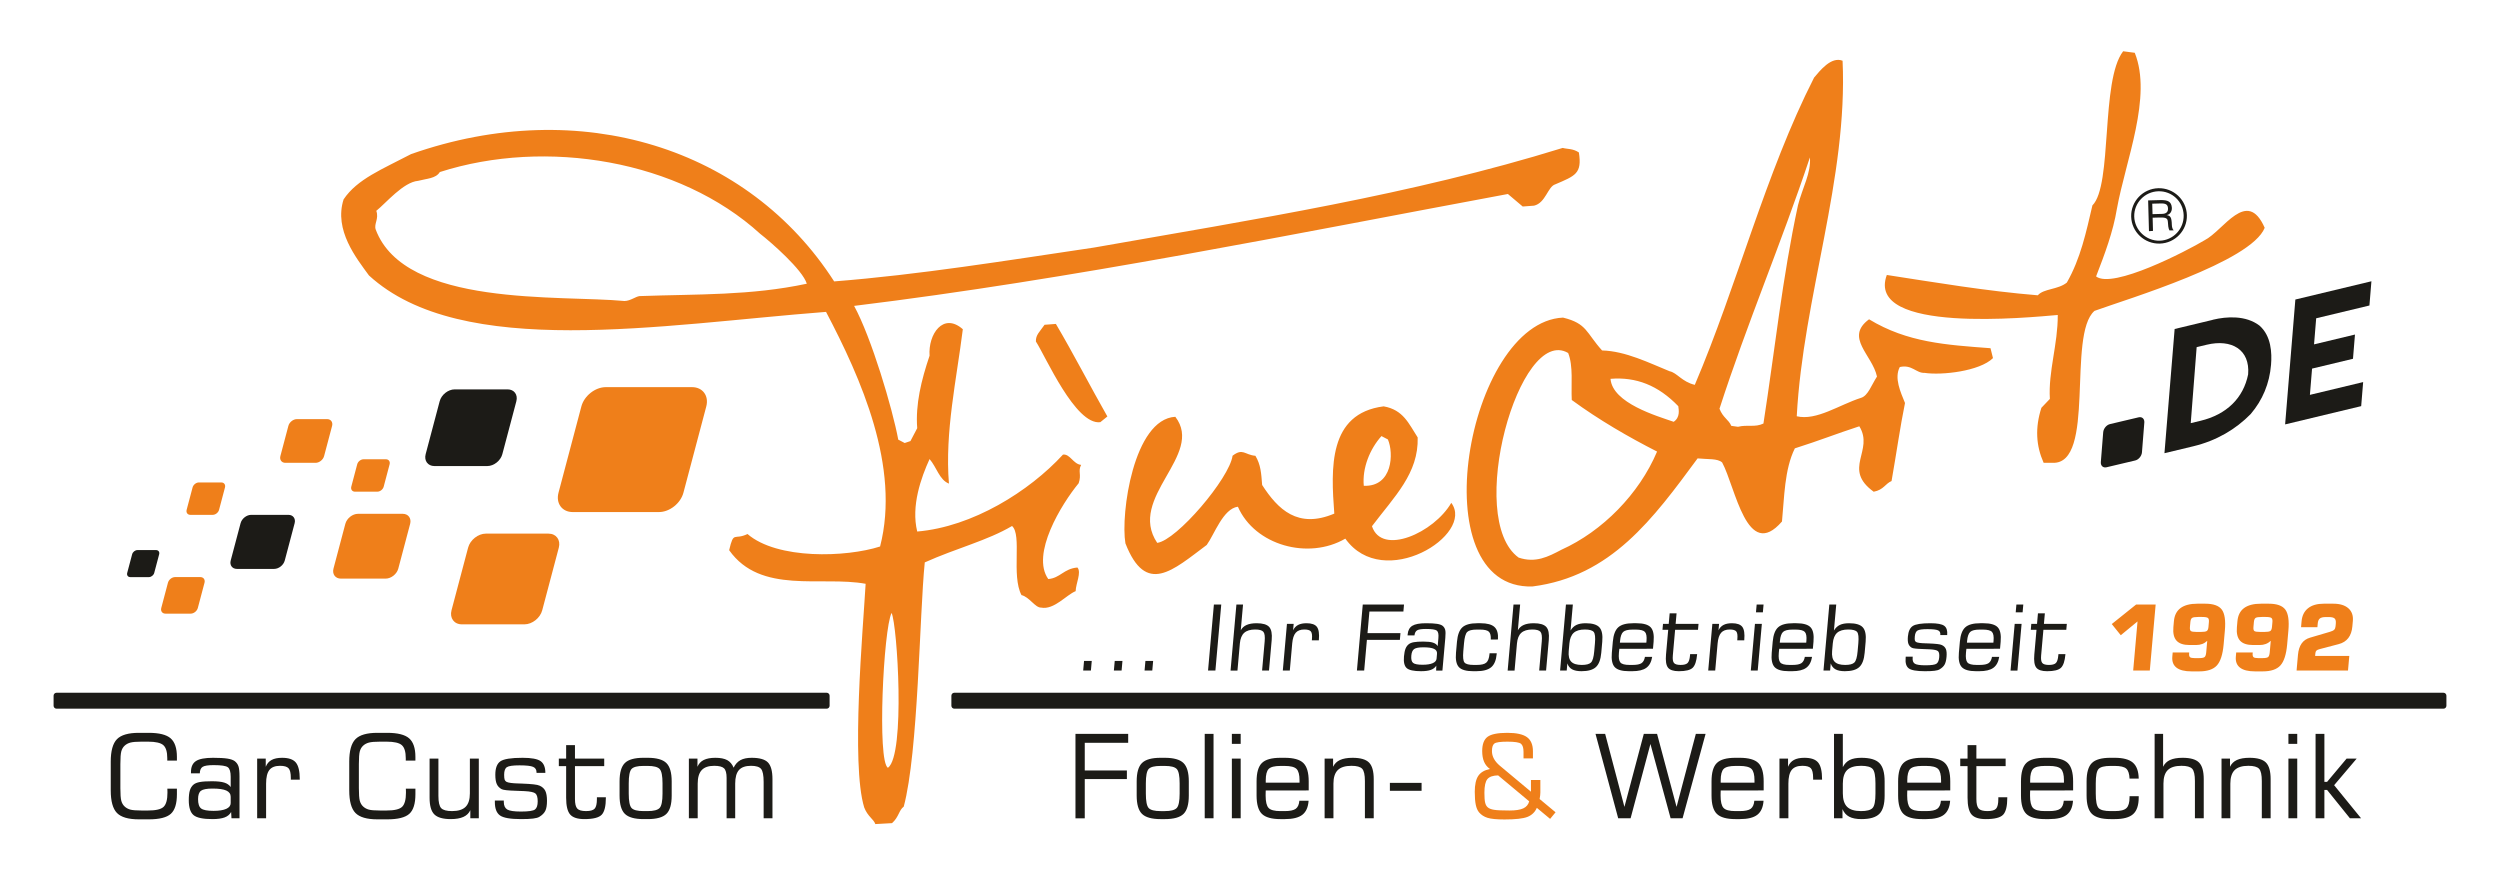 <?xml version="1.0" encoding="UTF-8"?>
<!DOCTYPE svg PUBLIC "-//W3C//DTD SVG 1.1//EN" "http://www.w3.org/Graphics/SVG/1.1/DTD/svg11.dtd">
<!-- Creator: CorelDRAW -->
<svg xmlns="http://www.w3.org/2000/svg" xml:space="preserve" width="389.829mm" height="136.493mm" version="1.1" style="shape-rendering:geometricPrecision; text-rendering:geometricPrecision; image-rendering:optimizeQuality; fill-rule:evenodd; clip-rule:evenodd"
viewBox="0 0 90717.18 31763.37"
 xmlns:xlink="http://www.w3.org/1999/xlink"
 xmlns:xodm="http://www.corel.com/coreldraw/odm/2003">
 <defs>
  <style type="text/css">
   <![CDATA[
    .fil0 {fill:none}
    .fil4 {fill:#EF7F1A}
    .fil5 {fill:#1C1B17}
    .fil2 {fill:#EF7F1A;fill-rule:nonzero}
    .fil3 {fill:#EF7F1A;fill-rule:nonzero}
    .fil1 {fill:#1C1B17;fill-rule:nonzero}
   ]]>
  </style>
 </defs>
 <g id="Ebene_x0020_1">
  <polygon class="fil0" points="-0,0 90717.18,0 90717.18,31763.37 -0,31763.37 "/>
  <g id="_1749803522272">
   <g>
    <path class="fil1" d="M4018.33 27642.14c0,-392.51 75.14,-665.67 225.38,-819.42 150.26,-153.8 414.97,-230.31 795.52,-230.31l358.09 0c377.06,0 641.75,66 794.12,198.71 152.36,132.71 228.17,357.4 228.17,674.77l0 133.41 -349.65 0 0 -84.26c0,-231.71 -47.03,-389.67 -141.84,-474.66 -94.78,-84.94 -280.16,-127.78 -556.11,-127.78l-236.6 0c-184.66,0 -319.49,11.24 -404.43,33.7 -84.24,23.15 -154.47,61.09 -210.65,114.45 -56.18,51.99 -95.5,120.08 -118.66,204.32 -22.46,84.29 -33.7,238.04 -33.7,461.35l0 872.11c0,221.87 11.24,374.94 33.7,459.91 23.15,84.26 62.48,152.38 118.66,204.34 56.18,53.34 124.29,91.27 205.04,114.42 80.03,22.48 216.96,33.72 410.04,33.72l236.6 0c282.98,0 471.15,-44.24 564.53,-133.41 92.69,-89.17 139.74,-260.5 139.74,-512.59 0,-38.61 -0.72,-68.09 -1.42,-88.48 -0.7,-20.36 -1.42,-40 -2.79,-57.57l347.53 0 0 201.53c0,340.55 -73.7,577.89 -221.14,710.6 -147.47,133.41 -414.95,200.11 -801.15,200.11l-358.09 0c-380.55,0 -645.26,-77.24 -795.52,-231.01 -150.24,-153.78 -225.38,-426.91 -225.38,-819.42l0 -1038.52zm4352.55 1499.12l0 -228.22c0,-103.18 -52.64,-178.33 -157.29,-226.08 -104.6,-48.45 -271.69,-72.33 -500.61,-72.33 -209.23,0 -349.65,26.69 -419.88,79.33 -70.93,52.69 -106.02,153.8 -106.02,303.36 0,170.62 37.21,283.67 112.35,340.55 74.42,56.87 223.98,85.66 448.64,85.66 201.53,0 355.28,-24.57 462.72,-73.02 106.72,-48.45 160.08,-118.66 160.08,-209.25zm16.17 323.7c-49.17,90.59 -127.8,155.89 -235.25,196.62 -108.12,40.72 -256.96,61.09 -447.94,61.09 -338.43,0 -565.93,-48.45 -681.1,-145.37 -115.12,-96.88 -172.69,-276.62 -172.69,-540.63 0,-152.38 13.33,-271.76 40,-358.12 26.69,-86.36 70.93,-155.87 132.69,-207.83 51.96,-44.24 128.5,-75.14 229.64,-93.39 101.09,-18.97 245.72,-28.11 435.28,-28.11 195.92,0 346.18,16.17 449.36,48.47 103.93,32.28 181.86,85.66 233.83,161.5l0 -373.57c0,-176.93 -34.39,-291.4 -102.53,-344.06 -68.81,-51.94 -240.79,-77.93 -516.04,-77.93 -200.13,0 -333.52,21.06 -399.52,63.2 -65.3,41.42 -99.72,120.08 -102.51,235.92l-320.16 0 0 -49.85c0,-185.38 59.64,-317.37 179.7,-396.05 120.08,-79.33 327.24,-118.66 620.71,-118.66 228.92,0 403.01,9.84 522.39,28.81 119.38,18.94 207.86,49.85 265.43,92.69 63.2,49.15 107.42,110.21 133.39,183.26 25.97,72.33 39.3,197.29 39.3,374.24l0 1515.99 -291.35 0 -12.64 -228.22zm944.34 228.22l0 -2165.51 311.76 0 0 296.33c45.66,-113.05 115.84,-195.22 212.02,-247.16 96.2,-52.66 223.29,-78.66 382.69,-78.66 235.88,0 401.61,56.87 496.39,170.65 95.5,114.45 143.26,315.95 143.26,605.26l0 16.87 -324.4 0 0 -63.9c0,-172.76 -27.39,-289.31 -82.17,-348.97 -54.76,-59.71 -157.96,-89.2 -310.34,-89.2 -177.63,0 -306.13,50.57 -385.44,150.98 -79.38,101.11 -119.38,266.1 -119.38,495.02l0 1258.29 -324.4 0z"/>
    <path class="fil1" d="M12672.48 27642.14c0,-392.51 75.12,-665.67 225.38,-819.42 150.26,-153.8 414.97,-230.31 795.52,-230.31l358.09 0c377.04,0 641.77,66 794.15,198.71 152.31,132.71 228.15,357.4 228.15,674.77l0 133.41 -349.65 0 0 -84.26c0,-231.71 -47.03,-389.67 -141.81,-474.66 -94.81,-84.94 -280.16,-127.78 -556.13,-127.78l-236.6 0c-184.66,0 -319.46,11.24 -404.43,33.7 -84.26,23.15 -154.47,61.09 -210.65,114.45 -56.15,51.99 -95.48,120.08 -118.66,204.32 -22.46,84.29 -33.67,238.04 -33.67,461.35l0 872.11c0,221.87 11.22,374.94 33.67,459.91 23.18,84.26 62.51,152.38 118.66,204.34 56.18,53.34 124.27,91.27 205.04,114.42 80.03,22.48 216.96,33.72 410.04,33.72l236.6 0c283,0 471.15,-44.24 564.53,-133.41 92.71,-89.17 139.74,-260.5 139.74,-512.59 0,-38.61 -0.72,-68.09 -1.42,-88.48 -0.7,-20.36 -1.42,-40 -2.79,-57.57l347.53 0 0 201.53c0,340.55 -73.72,577.89 -221.14,710.6 -147.47,133.41 -414.97,200.11 -801.15,200.11l-358.09 0c-380.55,0 -645.26,-77.24 -795.52,-231.01 -150.26,-153.78 -225.38,-426.91 -225.38,-819.42l0 -1038.52zm4702.19 -114.47l0 2165.51 -308.2 0 0 -294.22c-50.57,110.23 -134.13,191.68 -250.7,244.35 -116.54,52.69 -270.29,79.35 -461.28,79.35 -282.95,0 -480.97,-57.6 -595.41,-172.02 -113.77,-114.47 -170.65,-315.28 -170.65,-601.77l0 -1421.21 320.19 0 0 1353.09c0,224.71 33.72,372.85 101.14,444.48 66.69,70.91 197.97,106.74 392.47,106.74 224.71,0 388.98,-51.27 492.9,-154.5 103.21,-102.51 155.17,-265.41 155.17,-489.41l0 -1260.41 324.38 0zm582.1 1520.93l324.4 0 0 49.15c0,133.41 41.4,225.38 123.55,275.95 82.15,49.85 247.16,75.12 495.72,75.12 278.04,0 449.36,-25.27 513.96,-76.54 64.6,-50.54 96.92,-148.84 96.92,-294.19 0,-141.14 -26.69,-235.92 -79.38,-282.98 -52.64,-47.75 -184.66,-76.56 -395.31,-87.78 -78.63,-4.21 -183.93,-8.42 -316.65,-12.64 -290.7,-7.73 -463.4,-28.09 -518.18,-58.97 -82.15,-45.66 -141.14,-107.44 -175.53,-185.4 -35.12,-77.91 -52.66,-190.26 -52.66,-337.03 0,-240.13 61.06,-402.33 183.26,-487.3 121.45,-84.96 390.37,-127.8 806.04,-127.8 322.3,0 539.96,40.75 654.4,121.5 114.45,80.75 172,223.26 172,426.21l-320.16 0 0 -20.36c0,-96.2 -41.4,-162.2 -124.27,-198.71 -83.54,-36.51 -248.56,-54.78 -495,-54.78 -239.46,0 -391.09,21.76 -457.11,66 -65.97,43.54 -98.97,135.51 -98.97,275.25 0,84.96 6.31,143.95 18.24,178.37 12.64,34.39 34.42,60.37 66,77.93 64.58,34.42 207.11,54.04 428.3,59.69 56.18,1.37 99.72,2.79 129.9,4.21 181.14,7 322.98,16.13 426.19,28.06 103.23,11.26 176.23,27.39 220.47,48.47 96.2,43.52 164.29,106.72 205.04,188.87 40,82.84 60.37,202.23 60.37,358.79 0,158.71 -19.66,280.18 -59.69,362.35 -40,82.12 -110.93,155.17 -214.14,218.35 -46.36,30.21 -122.87,51.94 -228.2,64.6 -106.02,13.33 -252.77,19.66 -440.94,19.66 -384.07,0 -638.23,-44.24 -762.52,-132.71 -124.27,-89.17 -186.05,-249.98 -186.05,-483.78l0 -57.57zm2321.24 -1247.05l0 -273.88 265.43 0 0 -488.69 320.16 0 0 488.69 1061.6 0 0 273.88 -1061.6 0 0 1192.27c0,169.9 28.06,285.79 83.54,346.85 55.5,61.09 161.52,91.32 317.37,91.32 155.17,0 259.77,-29.53 313.88,-88.48 54.04,-59.02 81.45,-175.56 81.45,-349.69l0 -63.18 325.07 0 0 18.24c0,304.73 -50.57,509.75 -150.98,615.1 -101.09,106.02 -310.34,158.69 -628.39,158.69 -247.86,0 -420.6,-56.18 -517.48,-167.83 -96.18,-111.63 -144.63,-313.86 -144.63,-605.95l0 -1147.33 -265.43 0zm3762.76 994.95l0 -370.03c0,-273.13 -34.39,-446.59 -103.91,-521.02 -69.51,-75.14 -214.86,-112.35 -436.75,-112.35l-150.24 0c-221.17,0 -365.12,37.21 -433.24,110.93 -68.07,74.47 -101.79,248.58 -101.79,522.43l0 370.03c0,275.25 34.39,450.09 102.51,524.51 68.81,73.75 212.74,110.98 432.52,110.98l150.24 0c220.47,0 365.82,-37.93 436.05,-113.05 69.51,-75.14 104.6,-249.3 104.6,-522.43zm-686.68 926.16c-323.68,0 -549.76,-63.2 -678.98,-189.57 -128.48,-125.69 -193.08,-347.6 -193.08,-664.3l0 -514.66c0,-318.09 63.9,-539.96 192.38,-666.37 127.8,-126.39 353.16,-189.59 675.47,-189.59l150.24 0c323.7,0 550.48,63.2 679.68,189.59 129.2,126.41 193.78,348.27 193.78,666.37l0 514.66c0,318.12 -63.9,539.98 -192.38,665.67 -128.5,125.69 -354.56,188.19 -677.56,188.19l-149.54 0zm1643.01 -29.48l0 -2165.51 311.72 0 0 296.33c45.66,-111.65 121.47,-193.8 227.52,-246.49 106.7,-52.64 247.12,-79.33 421.25,-79.33 183.98,0 327.21,28.11 431.12,84.29 103.21,56.87 180.47,148.14 231.71,274.53 62.51,-126.39 146.05,-217.65 249.28,-274.53 103.88,-56.18 239.41,-84.29 406.52,-84.29 283.65,0 480.24,56.18 589.8,168.53 109.51,113.05 164.27,315.28 164.27,607.37l0 1419.09 -320.16 0 0 -1317.98c0,-241.53 -30.88,-399.54 -93.39,-473.96 -62.48,-75.12 -183.93,-112.35 -365.1,-112.35 -200.11,0 -345.48,51.27 -436.7,153.08 -91.32,102.51 -136.95,266.13 -136.95,492.93l0 1258.29 -311.76 0 0 -1466.12c0,-171.34 -30.9,-287.19 -93.36,-347.6 -62.48,-60.37 -181.86,-90.57 -357.4,-90.57 -204.99,0 -356.68,51.96 -452.88,156.59 -96.88,103.91 -145.35,266.83 -145.35,489.41l0 1258.29 -320.14 0z"/>
   </g>
   <g>
    <path class="fil1" d="M39025.45 29693.53l0 -3063.12 1912.79 0 0 324.42 -1575.73 0 0 1002.8 1528.67 0 0 311.79 -1528.67 0 0 1424.12 -337.06 0zm3779.96 -896.75l0 -370.06c0,-273.18 -34.42,-446.64 -103.95,-521.06 -69.51,-75.14 -214.84,-112.38 -436.75,-112.38l-150.26 0c-221.19,0 -365.17,37.23 -433.28,110.96 -68.09,74.42 -101.81,248.58 -101.81,522.48l0 370.06c0,275.27 34.42,450.16 102.53,524.58 68.81,73.75 212.77,110.96 432.56,110.96l150.26 0c220.49,0 365.82,-37.91 436.05,-113.07 69.51,-75.14 104.65,-249.28 104.65,-522.46zm-686.78 926.23c-323.7,0 -549.8,-63.18 -679.03,-189.59 -128.48,-125.69 -193.08,-347.6 -193.08,-664.3l0 -514.76c0,-318.12 63.9,-540 192.38,-666.41 127.8,-126.41 353.21,-189.61 675.54,-189.61l150.26 0c323.7,0 550.52,63.2 679.72,189.61 129.22,126.41 193.8,348.3 193.8,666.41l0 514.76c0,318.09 -63.88,540 -192.38,665.71 -128.53,125.69 -354.65,188.17 -677.63,188.17l-149.59 0zm1596.81 -29.48l0 -3063.12 320.21 0 0 3063.12 -320.21 0zm985.2 -2700.79l0 -362.33 320.19 0 0 362.33 -320.19 0zm0 2700.79l0 -2165.67 320.19 0 0 2165.67 -320.19 0zm1229.55 -1293.5l1226.01 0 0 -84.26c0,-202.97 -36.54,-340.59 -108.82,-413.64 -73.05,-72.3 -216.98,-108.84 -431.89,-108.84l-150.24 0c-214.19,0 -356.75,36.54 -428.37,108.84 -70.91,73.05 -106.7,210.67 -106.7,413.64l0 84.26zm539.28 1322.98c-323.75,0 -549.82,-63.18 -679.03,-189.59 -128.53,-125.69 -193.13,-347.6 -193.13,-664.99l0 -513.34c0,-318.84 63.9,-540.73 192.4,-667.13 127.83,-126.41 353.21,-189.61 675.54,-189.61l150.24 0c323.75,0 550.52,63.2 679.75,189.61 129.2,126.41 193.82,348.3 193.82,667.13l0 327.24 -1558.88 2.09c-1.42,21.78 -2.12,46.36 -2.84,72.33 -0.67,26.69 -1.37,63.9 -1.37,111.68 0,224.01 35.79,373.57 107.42,449.43 70.91,76.54 214.86,114.45 431.86,114.45l150.24 0c193.13,0 327.24,-28.09 403.08,-83.57 75.17,-55.5 119.38,-152.38 131.32,-291.45l334.96 0c-16.17,235.27 -91.99,404.5 -226.82,509.15 -134.83,104.63 -347.6,156.57 -639,156.57l-149.56 0zm1596.81 -29.48l0 -2165.67 307.55 0 0 296.33c52.66,-111.65 136.23,-193.8 251.4,-246.49 115.17,-52.66 266.8,-79.35 456.44,-79.35 283.7,0 482.41,57.57 596.16,172.04 113.75,114.49 170.62,316.02 170.62,603.93l0 1419.21 -320.21 0 0 -1351.07c0,-226.12 -33,-375.01 -99.69,-446.64 -66.69,-70.93 -195.92,-106.74 -387.63,-106.74 -226.82,0 -391.81,51.96 -497.14,155.22 -104.65,103.93 -157.31,266.83 -157.31,490.83l0 1258.4 -320.19 0zm2368.5 -998.56l0 -286.54 1150.22 0 0 286.54 -1150.22 0z"/>
    <path class="fil2" d="M55490.06 29078.38l-1127.74 -941.69c-186.08,2.79 -316,47.73 -389.02,134.11 -72.33,87.08 -108.86,252.12 -108.86,495.09 0,171.34 9.15,292.82 28.11,365.87 18.24,72.3 49.15,127.08 93.39,164.32 47.75,42.82 123.59,72.33 227.5,89.17 103.23,17.55 290.03,25.97 560.37,25.97 224.01,0 391.14,-25.97 502.1,-77.93 111.63,-51.96 182.56,-136.93 214.16,-254.91zm277.39 235.95c-69.56,157.31 -184,266.87 -341.29,328.66 -158.01,61.78 -435.35,92.67 -833.5,92.67 -282.3,0 -486.62,-19.66 -613.05,-58.95 -126.39,-38.63 -229.62,-105.35 -310.37,-200.15 -53.36,-64.6 -92.69,-154.5 -117.26,-269.66 -24.57,-115.17 -37.21,-273.18 -37.21,-473.29 0,-260.54 42.84,-454.34 127.78,-580.78 84.99,-125.69 226.12,-209.25 423.44,-248.58 -95.48,-67.39 -166.41,-154.5 -212.77,-260.52 -45.66,-106.74 -68.81,-236.64 -68.81,-390.44 0,-247.19 64.6,-418.53 193.1,-515.43 129.22,-96.92 369.36,-145.37 720.45,-145.37 330.05,0 567.39,51.94 711.33,156.59 143.95,104.65 216.3,275.27 216.3,513.34l0 257.03 -341.27 0 0 -234.55c0,-146.79 -30.9,-245.09 -92.71,-296.33 -61.78,-50.57 -226.1,-75.84 -493.65,-75.84 -256.31,0 -413.6,22.46 -471.89,68.09 -58.25,44.96 -87.73,136.25 -87.73,273.18 0,194.52 96.18,372.17 287.89,532.98l22.46 18.27 1105.28 923.44 0 -425.53 341.25 0 0 450.13c0,30.18 -2.09,65.28 -6.31,104.6 -4.21,40.05 -10.52,84.99 -20.34,136.25l577.91 481.01 -197.36 239.48 -481.66 -400.29z"/>
    <path class="fil1" d="M57896.38 26630.4l349.69 0 699.41 2649.5 702.88 -2649.5 481.73 0 707.09 2649.5 699.41 -2649.5 353.86 0 -834.87 3063.12 -433.98 0 -732.36 -2697.25 -719.77 2697.25 -450.11 0 -822.98 -3063.12zm4542.55 1769.62l1226.01 0 0 -84.26c0,-202.97 -36.54,-340.59 -108.82,-413.64 -73.05,-72.3 -216.98,-108.84 -431.89,-108.84l-150.24 0c-214.19,0 -356.75,36.54 -428.37,108.84 -70.93,73.05 -106.7,210.67 -106.7,413.64l0 84.26zm539.28 1322.98c-323.75,0 -549.82,-63.18 -679.03,-189.59 -128.5,-125.69 -193.13,-347.6 -193.13,-664.99l0 -513.34c0,-318.84 63.9,-540.73 192.43,-667.13 127.8,-126.41 353.18,-189.61 675.51,-189.61l150.24 0c323.75,0 550.52,63.2 679.75,189.61 129.22,126.41 193.82,348.3 193.82,667.13l0 327.24 -1558.88 2.09c-1.42,21.78 -2.12,46.36 -2.82,72.33 -0.7,26.69 -1.4,63.9 -1.4,111.68 0,224.01 35.77,373.57 107.42,449.43 70.93,76.54 214.86,114.45 431.86,114.45l150.24 0c193.13,0 327.26,-28.09 403.08,-83.57 75.14,-55.5 119.38,-152.38 131.32,-291.45l334.96 0c-16.15,235.27 -91.99,404.5 -226.82,509.15 -134.83,104.63 -347.6,156.57 -639,156.57l-149.56 0zm1592.6 -29.48l0 -2165.67 311.76 0 0 296.33c45.63,-113.05 115.87,-195.22 212.07,-247.19 96.2,-52.66 223.29,-78.66 382.69,-78.66 235.97,0 401.66,56.87 496.46,170.67 95.48,114.45 143.26,315.97 143.26,605.3l0 16.87 -324.42 0 0 -63.9c0,-172.76 -27.39,-289.33 -82.17,-349.02 -54.76,-59.71 -157.99,-89.2 -310.39,-89.2 -177.63,0 -306.13,50.57 -385.48,150.98 -79.35,101.14 -119.38,266.15 -119.38,495.07l0 1258.4 -324.4 0zm2299.71 -1258.4l0 353.23c0,224.71 52.66,388.35 157.27,490.88 104.65,101.81 273.16,153.08 504.91,153.08 209.25,0 349,-37.91 417.81,-113.07 69.51,-75.14 103.93,-249.28 103.93,-522.46l0 -370.06c0,-274.6 -34.42,-449.43 -103.93,-524.6 -68.81,-75.12 -208.56,-113.05 -417.81,-113.05 -231.76,0 -400.26,51.27 -504.91,153.1 -104.6,102.51 -157.27,266.15 -157.27,492.95zm-320.23 1258.4l0 -3063.12 320.23 0 0 1205.74c61.81,-119.4 144.63,-205.76 249.98,-258.45 104.63,-52.66 245.77,-79.35 424.14,-79.35 308.25,0 525.95,63.9 652.33,191.71 127.11,127.13 190.29,349.02 190.29,664.32l0 514.76c0,313.9 -63.18,535.09 -190.29,662.18 -126.39,127.8 -344.09,191.71 -652.33,191.71 -186.1,0 -334.24,-29.48 -443.8,-87.76 -109.56,-58.29 -190.29,-149.59 -242.97,-274.58l0 332.85 -307.57 0zm2659.28 -1293.5l1226.01 0 0 -84.26c0,-202.97 -36.51,-340.59 -108.82,-413.64 -73.02,-72.3 -216.98,-108.84 -431.86,-108.84l-150.24 0c-214.21,0 -356.77,36.54 -428.4,108.84 -70.91,73.05 -106.7,210.67 -106.7,413.64l0 84.26zm539.28 1322.98c-323.75,0 -549.8,-63.18 -679.03,-189.59 -128.5,-125.69 -193.13,-347.6 -193.13,-664.99l0 -513.34c0,-318.84 63.9,-540.73 192.43,-667.13 127.8,-126.41 353.18,-189.61 675.54,-189.61l150.24 0c323.72,0 550.5,63.2 679.72,189.61 129.22,126.41 193.82,348.3 193.82,667.13l0 327.24 -1558.88 2.09c-1.42,21.78 -2.12,46.36 -2.82,72.33 -0.7,26.69 -1.4,63.9 -1.4,111.68 0,224.01 35.81,373.57 107.42,449.43 70.93,76.54 214.86,114.45 431.89,114.45l150.24 0c193.1,0 327.24,-28.09 403.08,-83.57 75.14,-55.5 119.36,-152.38 131.3,-291.45l334.96 0c-16.15,235.27 -91.99,404.5 -226.82,509.15 -134.83,104.63 -347.58,156.57 -639,156.57l-149.56 0zm1381.93 -1921.3l0 -273.85 265.43 0 0 -488.76 320.19 0 0 488.76 1061.74 0 0 273.85 -1061.74 0 0 1192.41c0,169.95 28.11,285.79 83.57,346.9 55.5,61.09 161.52,91.29 317.42,91.29 155.19,0 259.8,-29.51 313.88,-88.48 54.06,-58.99 81.45,-175.56 81.45,-349.72l0 -63.2 325.12 0 0 18.24c0,304.8 -50.57,509.85 -150.98,615.17 -101.09,106.05 -310.37,158.69 -628.43,158.69 -247.88,0 -420.62,-56.18 -517.55,-167.81 -96.18,-111.65 -144.65,-313.9 -144.65,-606.05l0 -1147.45 -265.43 0zm2537.06 598.32l1226.06 0 0 -84.26c0,-202.97 -36.54,-340.59 -108.84,-413.64 -73.05,-72.3 -216.98,-108.84 -431.89,-108.84l-150.24 0c-214.19,0 -356.75,36.54 -428.35,108.84 -70.93,73.05 -106.74,210.67 -106.74,413.64l0 84.26zm539.31 1322.98c-323.75,0 -549.82,-63.18 -679.05,-189.59 -128.5,-125.69 -193.1,-347.6 -193.1,-664.99l0 -513.34c0,-318.84 63.9,-540.73 192.4,-667.13 127.8,-126.41 353.21,-189.61 675.54,-189.61l150.24 0c323.75,0 550.55,63.2 679.75,189.61 129.2,126.41 193.8,348.3 193.8,667.13l0 327.24 -1558.88 2.09c-1.4,21.78 -2.12,46.36 -2.82,72.33 -0.67,26.69 -1.37,63.9 -1.37,111.68 0,224.01 35.79,373.57 107.42,449.43 70.91,76.54 214.86,114.45 431.86,114.45l150.24 0c193.13,0 327.24,-28.09 403.08,-83.57 75.17,-55.5 119.4,-152.38 131.34,-291.45l334.94 0c-16.17,235.27 -92.01,404.5 -226.85,509.15 -134.79,104.63 -347.58,156.57 -638.98,156.57l-149.56 0zm2380.46 0c-323.75,0 -549.82,-63.18 -679.03,-189.59 -128.5,-126.39 -193.13,-347.6 -193.13,-664.99l0 -513.34c0,-318.14 63.9,-540.73 192.43,-667.13 127.8,-126.41 353.18,-189.61 675.51,-189.61l150.24 0c306.18,0 526.67,58.99 662.2,176.28 135.53,117.29 205.74,309.69 211.37,577.94l-332.87 2.09c-7.03,-175.56 -46.36,-296.33 -119.36,-362.35 -72.33,-66.02 -213.47,-99.02 -421.35,-99.02l-150.24 0c-221.21,0 -365.17,37.23 -433.28,110.96 -68.11,74.42 -101.79,248.58 -101.79,522.48l0 370.06c0,275.27 34.39,450.16 102.49,524.58 68.81,73.75 212.79,110.96 432.59,110.96l150.24 0c210.67,0 353.93,-35.84 428.37,-108.14 75.12,-71.63 112.33,-203.67 112.33,-393.96l0 -37.21 332.87 0 0 41.4c0,282.3 -66.72,484.57 -200.85,606.05 -134.13,121.5 -356.7,182.56 -669.18,182.56l-149.56 0zm1596.81 -29.48l0 -3063.12 307.55 0 0 1193.78c52.66,-111.65 136.23,-193.8 251.4,-246.49 115.17,-52.66 266.8,-79.35 456.44,-79.35 283.67,0 482.41,57.57 596.16,172.04 113.75,114.49 170.62,316.02 170.62,603.93l0 1419.21 -320.21 0 0 -1351.07c0,-226.12 -33,-375.01 -99.69,-446.64 -66.74,-70.93 -195.92,-106.74 -387.63,-106.74 -226.82,0 -391.81,51.27 -497.14,154.5 -104.65,102.53 -157.31,266.13 -157.31,491.55l0 1258.4 -320.19 0zm2427.47 0l0 -2165.67 307.57 0 0 296.33c52.66,-111.65 136.23,-193.8 251.37,-246.49 115.17,-52.66 266.85,-79.35 456.46,-79.35 283.67,0 482.41,57.57 596.16,172.04 113.75,114.49 170.62,316.02 170.62,603.93l0 1419.21 -320.19 0 0 -1351.07c0,-226.12 -33.02,-375.01 -99.72,-446.64 -66.72,-70.93 -195.94,-106.74 -387.63,-106.74 -226.82,0 -391.84,51.96 -497.14,155.22 -104.63,103.93 -157.31,266.83 -157.31,490.83l0 1258.4 -320.21 0zm2427.5 -2700.79l0 -362.33 320.23 0 0 362.33 -320.23 0zm0 2700.79l0 -2165.67 320.23 0 0 2165.67 -320.23 0zm985.18 0l0 -3063.12 320.21 0 0 1740.81 98.32 0 707.11 -843.37 365.87 0 -818.09 964.86 978.2 1200.81 -404.5 0 -828.59 -1028.07 -98.32 0 0 1028.07 -320.21 0z"/>
   </g>
   <g>
    <path class="fil1" d="M39305.14 24332.76l31 -349.46 280.21 0 -31 349.46 -280.21 0zm1113.75 0l31 -349.46 280.21 0 -31 349.46 -280.21 0zm1113.75 0l31 -349.46 280.23 0 -31.02 349.46 -280.21 0zm2303.34 0l212.44 -2396.73 267.04 0 -212.44 2396.73 -267.04 0zm817.05 0l212.44 -2396.73 240.67 0 -82.78 934.08c48.94,-87.38 120.01,-151.63 213.77,-192.87 93.78,-41.21 214.33,-62.09 362.66,-62.09 221.98,0 373.48,45.05 454.58,134.62 81.05,89.55 111.58,247.25 91.59,472.52l-98.41 1110.47 -250.56 0 93.71 -1057.16c15.68,-176.93 0.19,-293.4 -47.05,-349.44 -47.24,-55.5 -145.89,-83.52 -295.89,-83.52 -177.46,0 -310.13,40.1 -399.7,120.85 -88.99,80.24 -141.53,208.28 -157.17,384.65l-87.29 984.62 -250.56 0zm1896.17 0l150.21 -1694.53 243.95 0 -20.55 231.87c43.54,-88.48 104.18,-152.77 183.07,-193.43 78.91,-41.21 180.19,-61.53 304.92,-61.53 184.59,0 310.34,44.52 376.62,133.53 66.79,89.55 90.2,247.25 70.12,473.61l-1.16 13.19 -253.84 0 4.4 -49.99c11.98,-135.16 -1.35,-226.38 -40.07,-273.09 -38.7,-46.7 -117.45,-69.77 -236.67,-69.77 -139.02,0 -243.07,39.56 -312.13,118.1 -69.09,79.14 -111.84,208.28 -127.73,387.39l-87.27 984.62 -253.86 0zm2689.04 0l212.44 -2396.73 1496.72 0 -22.5 253.84 -1232.97 0 -69.53 784.63 1196.13 0 -21.62 243.95 -1196.15 0 -98.76 1114.31 -263.75 0zm2890.52 -431.89l15.82 -178.56c7.17,-80.77 -28.83,-139.56 -107.37,-176.93 -78.54,-37.91 -207.62,-56.6 -386.74,-56.6 -163.74,0 -275.48,20.9 -334.08,62.11 -59.18,41.21 -93.64,120.31 -104.02,237.34 -11.84,133.53 9.45,221.98 64.3,266.5 54.29,44.49 169.34,67.04 345.18,67.04 157.68,0 279.72,-19.25 367.15,-57.18 86.85,-37.89 133.51,-92.83 139.77,-163.74zm-9.8 253.33c-44.73,70.86 -110.79,121.96 -197.71,153.82 -87.43,31.9 -205.34,47.82 -354.79,47.82 -264.82,0 -439.47,-37.91 -522.9,-113.75 -83.38,-75.82 -115.96,-216.49 -97.67,-423.09 10.59,-119.22 29.32,-212.63 56.15,-280.21 26.9,-67.58 66.3,-121.99 118.29,-162.64 43.73,-34.63 105.74,-58.81 186.15,-73.09 80.45,-14.82 194.24,-21.97 342.62,-21.97 153.29,0 269.76,12.64 348.27,37.93 79.08,25.25 136.37,67.02 171.76,126.36l25.9 -292.33c12.29,-138.46 -6.7,-228.01 -56.32,-269.2 -50.24,-40.68 -183.07,-61.02 -398.47,-61.02 -156.61,0 -262.45,16.48 -317.02,49.47 -53.99,32.39 -86.36,93.95 -96.57,184.59l-250.54 0 3.44 -39c12.85,-145.05 68.7,-248.35 168.11,-309.88 99.48,-62.11 264.29,-92.87 493.97,-92.87 179.12,0 314.69,7.68 406.78,22.55 92.11,14.82 159.2,38.98 201.27,72.51 46.05,38.47 76.42,86.27 91.71,143.4 15.27,56.62 17.08,154.43 4.79,292.87l-105.16 1186.29 -228.03 0 5.96 -178.56zm1337.64 201.64c-253.28,0 -425.81,-49.45 -518.15,-148.35 -91.8,-98.9 -127.01,-271.99 -105,-520.34l35.6 -401.66c22.06,-248.91 87.5,-423.09 196.8,-521.97 108.77,-98.9 289.52,-148.38 541.75,-148.38l117.59 0c239.55,0 407.99,46.15 505.91,137.93 97.88,91.76 139.49,242.3 125.29,452.2l-260.57 1.63c6.66,-137.37 -15.75,-231.87 -68.28,-283.49 -52.03,-51.66 -160.2,-77.49 -322.82,-77.49l-117.59 0c-173.09,0 -288.3,29.11 -346.72,86.8 -58.48,58.27 -96.92,194.55 -115.91,408.8l-25.67 289.56c-19.08,215.4 -4.28,352.21 43.84,410.48 48.73,57.67 158.78,86.8 330.77,86.8l117.59 0c164.85,0 279.42,-28.02 342.67,-84.61 63.76,-56.04 102.04,-159.36 115.26,-308.27l2.56 -29.11 260.43 0 -2.86 32.42c-19.55,220.89 -85.78,379.13 -199.18,474.19 -113.38,95.04 -291.77,142.86 -536.28,142.86l-117.05 0zm1251.52 -23.08l212.44 -2396.73 240.67 0 -82.78 934.08c48.94,-87.38 120.01,-151.63 213.77,-192.87 93.78,-41.21 214.33,-62.09 362.66,-62.09 222.01,0 373.48,45.05 454.58,134.62 81.05,89.55 111.58,247.25 91.62,472.52l-98.44 1110.47 -250.54 0 93.69 -1057.16c15.71,-176.93 0.19,-293.4 -47.05,-349.44 -47.24,-55.5 -145.89,-83.52 -295.87,-83.52 -177.49,0 -310.16,40.1 -399.73,120.85 -88.99,80.24 -141.53,208.28 -157.17,384.65l-87.29 984.62 -250.56 0zm2240.61 -984.62l-24.5 276.37c-15.59,175.84 14.29,303.85 89.06,384.07 74.79,79.68 203.09,119.8 384.44,119.8 163.74,0 275.72,-29.67 334.75,-88.45 59.62,-58.81 98.6,-195.08 117.57,-408.83l25.67 -289.56c19.04,-214.84 4.24,-351.65 -44.94,-410.43 -48.66,-58.78 -155.36,-88.45 -319.09,-88.45 -181.35,0 -316.74,40.1 -405.68,119.75 -88.99,80.24 -141.51,208.28 -157.27,385.74zm-337.85 984.62l212.44 -2396.73 250.58 0 -83.64 943.41c56.62,-93.41 127.46,-160.97 213.51,-202.2 85.52,-41.21 197.83,-62.09 337.38,-62.09 241.23,0 407.13,50.01 497.16,150.01 90.62,99.46 124.71,273.09 102.83,519.78l-35.7 402.78c-21.78,245.6 -86.57,418.67 -194.83,518.13 -107.74,100 -282.53,150.01 -523.76,150.01 -145.58,0 -259.5,-23.08 -341.15,-68.67 -81.66,-45.63 -138.56,-117.05 -171.09,-214.86l-23.08 260.45 -240.67 0zm2170.51 -1012.1l959.37 0 5.84 -65.93c14.08,-158.8 -4.96,-266.5 -56.48,-323.63 -52.13,-56.6 -162.22,-85.17 -330.36,-85.17l-117.59 0c-167.57,0 -281.67,28.58 -342.74,85.17 -60.55,57.13 -98.13,164.83 -112.21,323.63l-5.84 65.93zm330.24 1035.19c-253.28,0 -425.81,-49.45 -518.15,-148.35 -91.85,-98.34 -126.99,-271.99 -104.98,-520.34l35.58 -401.66c22.08,-249.44 87.52,-423.09 196.8,-521.97 108.77,-98.9 289.54,-148.38 541.75,-148.38l117.59 0c253.28,0 426.37,49.47 518.71,148.38 92.34,98.88 127.5,272.53 105.39,521.97l-22.69 256.05 -1219.96 1.65c-2.61,17.01 -4.86,36.26 -7.21,56.57 -2.4,20.9 -5.54,50.01 -8.82,87.38 -15.55,175.25 2.12,292.31 52.87,351.65 50.2,59.9 160.2,89.57 329.98,89.57l117.59 0c151.1,0 258.01,-21.99 321.19,-65.39 62.62,-43.4 104,-119.24 122.96,-228.03l262.08 0c-28.95,184.07 -100.02,316.51 -212.79,398.38 -112.72,81.87 -282.84,122.52 -510.85,122.52l-117.05 0zm1214.59 -1503.33l19.01 -214.28 207.69 0 33.88 -382.41 250.54 0 -33.88 382.41 830.8 0 -19.01 214.28 -830.8 0 -82.66 932.98c-11.8,132.99 2.16,223.63 41.33,271.46 39.14,47.78 120.03,71.42 242,71.42 121.45,0 205.37,-23.08 251.75,-69.23 46.45,-46.15 75.91,-137.37 88.01,-273.64l4.4 -49.45 254.4 0 -1.28 14.29c-21.13,238.48 -74.93,398.91 -160.78,481.34 -86.5,82.96 -253.89,124.17 -502.79,124.17 -193.94,0 -325.24,-43.98 -393.3,-131.32 -67.53,-87.36 -91.43,-245.63 -71.16,-474.19l79.56 -897.82 -207.69 0zm1659.48 1480.25l150.21 -1694.53 243.95 0 -20.55 231.87c43.54,-88.48 104.18,-152.77 183.07,-193.43 78.91,-41.21 180.19,-61.53 304.92,-61.53 184.59,0 310.34,44.52 376.62,133.53 66.79,89.55 90.2,247.25 70.12,473.61l-1.14 13.19 -253.86 0 4.4 -49.99c11.98,-135.16 -1.35,-226.38 -40.07,-273.09 -38.7,-46.7 -117.45,-69.77 -236.67,-69.77 -139.02,0 -243.07,39.56 -312.13,118.1 -69.09,79.14 -111.84,208.28 -127.73,387.39l-87.27 984.62 -253.86 0zm1732.95 -2113.22l25.11 -283.51 250.58 0 -25.13 283.51 -250.56 0zm-187.33 2113.22l150.21 -1694.53 250.56 0 -150.19 1694.53 -250.58 0zm1051.83 -1012.1l959.37 0 5.84 -65.93c14.08,-158.8 -4.96,-266.5 -56.48,-323.63 -52.13,-56.6 -162.22,-85.17 -330.36,-85.17l-117.59 0c-167.57,0 -281.67,28.58 -342.74,85.17 -60.55,57.13 -98.13,164.83 -112.21,323.63l-5.84 65.93zm330.24 1035.19c-253.28,0 -425.84,-49.45 -518.18,-148.35 -91.83,-98.34 -126.99,-271.99 -104.98,-520.34l35.6 -401.66c22.08,-249.44 87.5,-423.09 196.78,-521.97 108.77,-98.9 289.54,-148.38 541.75,-148.38l117.61 0c253.28,0 426.37,49.47 518.71,148.38 92.34,98.88 127.48,272.53 105.39,521.97l-22.69 256.05 -1219.98 1.65c-2.61,17.01 -4.84,36.26 -7.19,56.57 -2.42,20.9 -5.54,50.01 -8.84,87.38 -15.52,175.25 2.12,292.31 52.9,351.65 50.2,59.9 160.17,89.57 329.98,89.57l117.59 0c151.1,0 257.98,-21.99 321.19,-65.39 62.62,-43.4 103.98,-119.24 122.94,-228.03l262.08 0c-28.93,184.07 -100.02,316.51 -212.77,398.38 -112.75,81.87 -282.86,122.52 -510.87,122.52l-117.03 0zm1592.65 -1007.71l-24.5 276.37c-15.59,175.84 14.29,303.85 89.06,384.07 74.79,79.68 203.09,119.8 384.44,119.8 163.74,0 275.72,-29.67 334.75,-88.45 59.62,-58.81 98.62,-195.08 117.57,-408.83l25.67 -289.56c19.04,-214.84 4.24,-351.65 -44.94,-410.43 -48.66,-58.78 -155.36,-88.45 -319.09,-88.45 -181.35,0 -316.74,40.1 -405.68,119.75 -88.99,80.24 -141.51,208.28 -157.27,385.74zm-337.85 984.62l212.44 -2396.73 250.58 0 -83.64 943.41c56.62,-93.41 127.46,-160.97 213.51,-202.2 85.54,-41.21 197.83,-62.09 337.38,-62.09 241.23,0 407.13,50.01 497.16,150.01 90.62,99.46 124.71,273.09 102.83,519.78l-35.7 402.78c-21.78,245.6 -86.57,418.67 -194.83,518.13 -107.74,100 -282.53,150.01 -523.76,150.01 -145.58,0 -259.5,-23.08 -341.15,-68.67 -81.66,-45.63 -138.53,-117.05 -171.09,-214.86l-23.08 260.45 -240.67 0zm2985.44 -504.4l253.84 0 -3.4 38.47c-9.24,104.37 16.8,176.37 77.56,215.93 60.85,39.03 188.17,58.78 382.72,58.78 217.58,0 353.42,-19.76 407.5,-59.88 54.06,-39.56 86.15,-116.49 96.25,-230.22 9.77,-110.44 -4.54,-184.63 -42.47,-221.45 -37.91,-37.35 -139.18,-59.88 -303.24,-68.7 -61.27,-3.28 -143.4,-6.56 -246.95,-9.87 -226.92,-6.05 -360.68,-21.99 -401.4,-46.17 -61.13,-35.7 -103.02,-84.06 -124.5,-145.03 -22.11,-61.02 -28.02,-148.91 -17.87,-263.78 16.66,-187.91 75.75,-314.83 177.26,-381.32 100.93,-66.49 314.32,-100 639.6,-100 252.23,0 419.72,31.86 503.68,95.06 83.96,63.2 119.15,174.74 105.07,333.52l-250.58 0 1.42 -15.94c6.68,-75.26 -21.15,-126.92 -83.47,-155.47 -62.86,-28.58 -190.68,-42.87 -383.53,-42.87 -187.38,0 -307.57,17.03 -362.28,51.64 -54.66,34.07 -86.89,106.05 -96.57,215.37 -5.89,66.51 -5.05,112.68 1.93,139.56 7.49,26.92 22.71,47.29 46.24,61.02 48.12,26.92 158.34,42.31 331.01,46.68 43.87,1.09 77.84,2.23 101.37,3.33 141.26,5.49 251.63,12.64 331.57,21.97 80.01,8.8 136.02,21.43 169.18,37.91 72.23,34.09 121.15,83.52 147.35,147.82 25.55,64.83 33.21,158.24 22.34,280.74 -10.98,124.2 -34.81,219.26 -71.81,283.53 -37.02,64.3 -97.58,121.43 -182.75,170.9 -38.33,23.62 -99.76,40.65 -183.05,50.54 -83.89,10.43 -199.15,15.38 -346.41,15.38 -300.57,0 -496.39,-34.63 -587.5,-103.86 -91.08,-69.77 -128.27,-195.59 -112.07,-378.57l4 -45.05zm2220.85 -507.7l959.35 0 5.86 -65.93c14.08,-158.8 -4.96,-266.5 -56.48,-323.63 -52.13,-56.6 -162.25,-85.17 -330.36,-85.17l-117.59 0c-167.6,0 -281.67,28.58 -342.74,85.17 -60.55,57.13 -98.13,164.83 -112.21,323.63l-5.84 65.93zm330.24 1035.19c-253.28,0 -425.84,-49.45 -518.18,-148.35 -91.85,-98.34 -126.99,-271.99 -104.98,-520.34l35.6 -401.66c22.08,-249.44 87.5,-423.09 196.78,-521.97 108.77,-98.9 289.54,-148.38 541.75,-148.38l117.59 0c253.31,0 426.37,49.47 518.73,148.38 92.34,98.88 127.48,272.53 105.39,521.97l-22.69 256.05 -1219.98 1.65c-2.61,17.01 -4.84,36.26 -7.19,56.57 -2.42,20.9 -5.54,50.01 -8.84,87.38 -15.52,175.25 2.12,292.31 52.9,351.65 50.2,59.9 160.17,89.57 329.98,89.57l117.59 0c151.1,0 257.98,-21.99 321.19,-65.39 62.62,-43.4 103.98,-119.24 122.94,-228.03l262.08 0c-28.93,184.07 -100.02,316.51 -212.77,398.38 -112.75,81.87 -282.86,122.52 -510.87,122.52l-117.03 0zm1438.83 -2136.31l25.13 -283.51 250.56 0 -25.11 283.51 -250.58 0zm-187.31 2113.22l150.19 -1694.53 250.58 0 -150.21 1694.53 -250.56 0zm733.97 -1480.25l19.01 -214.28 207.69 0 33.86 -382.41 250.54 0 -33.86 382.41 830.78 0 -19.01 214.28 -830.78 0 -82.68 932.98c-11.78,132.99 2.16,223.63 41.35,271.46 39.14,47.78 120.01,71.42 242,71.42 121.43,0 205.37,-23.08 251.75,-69.23 46.43,-46.15 75.91,-137.37 88.01,-273.64l4.37 -49.45 254.42 0 -1.28 14.29c-21.13,238.48 -74.93,398.91 -160.8,481.34 -86.48,82.96 -253.89,124.17 -502.77,124.17 -193.96,0 -325.24,-43.98 -393.33,-131.32 -67.53,-87.36 -91.41,-245.63 -71.16,-474.19l79.59 -897.82 -207.69 0z"/>
    <path class="fil3" d="M76629.52 22644.82l884.28 -708.79 708.25 0 -212.44 2396.73 -603.3 0 158.03 -1783 -608.1 500.58 -326.73 -405.52zm3270.65 -257.15l-131.85 0c-114.87,0 -189.5,11.54 -224.54,34.63 -34.44,23.06 -55.32,72.51 -62.06,148.91l-15.82 178.56c-6.77,76.38 4.28,125.27 32.49,147.82 28.76,22.5 102.49,34.05 221.73,34.05l131.85 0c117.05,0 192.24,-11.54 226.19,-35.14 33.42,-23.64 53.69,-72.56 60.25,-146.72l15.82 -178.56c6.59,-74.19 -5.56,-123.08 -35.81,-147.26 -30.86,-24.18 -103.39,-36.28 -218.24,-36.28zm-1060.41 1289.03l600 0 -2.7 30.76c-6.1,68.7 4.1,114.87 30.58,138.46 25.92,23.64 82.03,35.19 168.3,35.19l157.68 0c103.86,0 172.02,-12.64 203.39,-37.93 31.9,-25.27 51.75,-81.87 59.53,-169.76l37.21 -419.79c-53.94,51.1 -114.52,89.55 -181.58,114.82 -67.09,25.27 -141.84,37.93 -224.8,37.93l-233.52 0c-220.33,0 -378.83,-52.76 -474.45,-158.27 -95.53,-106.02 -133.79,-269.76 -114.1,-491.76l19.29 -217.58c18.69,-210.98 99.2,-369.24 241.51,-474.73 142.28,-104.93 346.44,-157.68 612.35,-157.68l282.98 0c294.52,0 495.32,71.42 601.28,214.84 105.98,143.4 142.77,397.8 110.35,763.76l-44.05 497.23c-32.39,365.4 -114.38,620.36 -245.23,764.31 -130.9,143.95 -344.41,215.93 -640.05,215.93l-282.98 0c-244.51,0 -425.12,-45.05 -542.4,-135.18 -116.77,-90.08 -167.57,-223.61 -151.82,-401.08l13.24 -149.47zm3365.39 -1289.03l-131.85 0c-114.87,0 -189.5,11.54 -224.54,34.63 -34.44,23.06 -55.32,72.51 -62.06,148.91l-15.82 178.56c-6.77,76.38 4.28,125.27 32.49,147.82 28.76,22.5 102.49,34.05 221.73,34.05l131.85 0c117.05,0 192.24,-11.54 226.22,-35.14 33.39,-23.64 53.66,-72.56 60.23,-146.72l15.85 -178.56c6.56,-74.19 -5.59,-123.08 -35.84,-147.26 -30.83,-24.18 -103.39,-36.28 -218.24,-36.28zm-1060.41 1289.03l600 0 -2.7 30.76c-6.1,68.7 4.1,114.87 30.58,138.46 25.92,23.64 82.03,35.19 168.3,35.19l157.68 0c103.86,0 172.02,-12.64 203.39,-37.93 31.9,-25.27 51.75,-81.87 59.53,-169.76l37.23 -419.79c-53.97,51.1 -114.54,89.55 -181.61,114.82 -67.09,25.27 -141.84,37.93 -224.8,37.93l-233.52 0c-220.33,0 -378.83,-52.76 -474.45,-158.27 -95.53,-106.02 -133.79,-269.76 -114.07,-491.76l19.27 -217.58c18.69,-210.98 99.2,-369.24 241.51,-474.73 142.3,-104.93 346.44,-157.68 612.35,-157.68l282.98 0c294.52,0 495.32,71.42 601.28,214.84 105.98,143.4 142.79,397.8 110.35,763.76l-44.05 497.23c-32.39,365.4 -114.35,620.36 -245.23,764.31 -130.9,143.95 -344.41,215.93 -640.05,215.93l-282.98 0c-244.51,0 -425.12,-45.05 -542.4,-135.18 -116.77,-90.08 -167.57,-223.61 -151.82,-401.08l13.24 -149.47zm2190.78 656.06l50.45 -569.23c15.24,-171.97 59.88,-309.9 133.44,-414.29 73.49,-103.86 177.58,-174.72 311.62,-212.09l716.54 -210.98c76.17,-22.55 127.94,-48.38 155.12,-76.4 27.25,-28.58 43.14,-71.42 48.15,-128.01l8.56 -96.69c7.87,-88.48 -7.05,-149.47 -44.7,-183.54 -37.68,-33.51 -108.16,-50.57 -210.91,-50.57l-106.05 0c-102.18,0 -174.65,17.62 -217.82,52.22 -43.26,35.16 -68.93,95.6 -76.56,181.89l-11.96 135.16 -593.43 0 18.99 -214.3c18.24,-206.04 96.57,-364.28 234.94,-474.73 138.3,-109.89 328.38,-164.83 569.56,-164.83l348.93 0c236.81,0 418.69,55.5 544.59,166.48 125.83,111.54 179.91,263.73 162.83,456.6l-17.59 198.34c-15.64,176.39 -64.46,318.16 -147.05,425.28 -82.54,107.16 -198.99,180.79 -349.21,220.35l-695.29 182.42c-54.59,14.82 -93.04,32.95 -114.1,53.85 -21.08,20.85 -33.3,53.29 -37.19,97.25l-8.42 95.06 1239.58 0 -47.05 530.77 -1865.97 0z"/>
   </g>
   <g>
    <path class="fil4" d="M25112.76 14048.17l-3129.93 0c-385.88,0 -785.14,315.65 -887.37,701.55l-829.15 3129.93c-102.21,385.88 129.83,701.53 515.69,701.53l3129.93 0c385.88,0 785.14,-315.65 887.37,-701.53l829.15 -3129.93c102.21,-385.9 -129.78,-701.55 -515.69,-701.55z"/>
    <path class="fil4" d="M19903.28 19363.63l-2272.98 0c-280.18,0 -570.09,229.24 -644.35,509.45l-602.09 2272.91c-74.23,280.23 94.25,509.45 374.41,509.45l2272.95 0c280.23,0 570.19,-229.22 644.4,-509.45l602.14 -2272.91c74.21,-280.21 -94.27,-509.45 -374.48,-509.45z"/>
    <path class="fil5" d="M18420.36 14129.2l-1921.16 0c-236.81,0 -481.94,193.75 -544.68,430.61l-508.94 1921.16c-62.76,236.88 79.73,430.61 316.53,430.61l1921.16 0c236.81,0 481.92,-193.73 544.68,-430.61l508.94 -1921.16c62.74,-236.85 -79.73,-430.61 -316.53,-430.61z"/>
    <path class="fil4" d="M14615.33 18644.48l-1623.85 0c-200.2,0 -407.34,163.78 -460.37,363.96l-430.19 1623.88c-53.01,200.2 67.35,363.98 267.57,363.98l1623.85 0c200.2,0 407.34,-163.78 460.37,-363.98l430.17 -1623.88c53.03,-200.18 -67.32,-363.96 -267.55,-363.96z"/>
    <path class="fil4" d="M14004.21 16665.44l-812 0c-100.11,0 -203.67,81.89 -230.17,181.98l-215.09 812c-26.53,100.11 33.63,181.98 133.76,181.98l811.97 0c100.11,0 203.67,-81.87 230.17,-181.98l215.09 -812c26.55,-100.09 -33.63,-181.98 -133.74,-181.98z"/>
    <path class="fil4" d="M11870.07 15208.37l-1095.34 0c-135.02,0 -274.74,110.47 -310.51,245.46l-290.17 1095.39c-35.77,135 45.45,245.44 180.44,245.44l1095.37 0c135,0 274.71,-110.44 310.51,-245.44l290.14 -1095.39c35.79,-135 -45.43,-245.46 -180.44,-245.46z"/>
    <path class="fil5" d="M10468.27 18682.34l-1354.37 0c-166.97,0 -339.71,136.58 -383.95,303.52l-358.77 1354.35c-44.24,166.97 56.15,303.55 223.1,303.55l1354.4 0c166.92,0 339.69,-136.58 383.93,-303.55l358.77 -1354.35c44.24,-166.95 -56.18,-303.52 -223.1,-303.52z"/>
    <path class="fil5" d="M5664.08 19960.83l-677.19 0c-83.47,0 -169.86,68.28 -191.96,151.77l-179.4 677.16c-22.13,83.5 28.06,151.75 111.56,151.75l677.19 0c83.5,0 169.83,-68.25 191.94,-151.75l179.42 -677.16c22.11,-83.5 -28.09,-151.77 -111.56,-151.77z"/>
    <path class="fil4" d="M7270.08 20940.33l-916.16 0c-112.96,0 -229.85,92.39 -259.75,205.34l-242.69 916.16c-29.93,112.96 37.98,205.34 150.94,205.34l916.18 0c112.93,0 229.8,-92.39 259.73,-205.34l242.72 -916.16c29.93,-112.96 -38,-205.34 -150.96,-205.34z"/>
    <path class="fil4" d="M8030.07 17506.15l-812 0c-100.09,0 -203.64,81.87 -230.17,181.98l-215.12 812c-26.51,100.09 33.67,181.96 133.79,181.96l812 0c100.11,0 203.67,-81.87 230.17,-181.96l215.09 -812c26.53,-100.11 -33.65,-181.98 -133.76,-181.98z"/>
   </g>
   <g>
    <polygon class="fil5" points="82920.17,15400.1 85680,14737.53 85751.49,13864.38 83819.34,14328.24 83897.58,13375.4 85382.48,13018.92 85454.46,12139.62 83969.53,12496.11 84047.14,11549.47 85979.27,11085.6 86051.38,10206.26 83291.55,10868.83 "/>
    <path class="fil5" d="M78910.78 11938.53l-369.45 4506.79 1044.78 -250.84c845.62,-203.02 1540.92,-616.92 2083.36,-1169.25 433.38,-508.59 683.42,-1107.75 739.2,-1788.22 35.28,-431.14 9.94,-1047.99 -422,-1423.77 -495.11,-376.11 -1189.41,-330.47 -1680.54,-212.58l-15.89 3.82 -0.16 2.93 -1379.3 331.12zm2666.81 1646.22c-172.3,859.26 -779.95,1457 -1728.48,1684.73l-354.23 85.03 214.7 -2757.8 365.52 -87.76c896.73,-215.28 1577.15,172 1502.49,1075.8z"/>
    <path class="fil4" d="M31763.6 29903.24c-67.51,-187.47 -274.41,-270.08 -404.03,-602.18 -484.64,-1573.31 -43.05,-6469.75 51.41,-8117.01 -1607.52,-295.71 -3807.7,400.01 -4952.36,-1219.38 169.58,-719.4 173.21,-349.21 666.06,-586.69 1078.22,930.33 3575.34,850.51 4810.82,452.67 742.63,-2885.68 -693.85,-6102.9 -1961.54,-8513.32 -5980.26,459.95 -13226.73,1757.82 -16586.04,-1322.42 -449.71,-618.29 -1278.91,-1645.77 -919.86,-2760.09 494,-738.9 1407.6,-1095.79 2449.35,-1643.38 6155.07,-2161 12246.83,-215.33 15351.09,4619.88 3086.67,-242.44 6226.07,-753.1 9435.5,-1229.29 5863.23,-1033.68 11485.54,-1905.55 17000.66,-3614.37 158.57,45.24 372.99,17.83 587.92,164.62 120.5,769.5 -131.48,845.32 -854.82,1156.04 -273.57,78.52 -349.53,676.91 -772.83,774.62l-410.48 30.81 -537.75 -454.44c-7857.63,1463.19 -15781.91,3087.76 -23724.08,4060.52 625.64,1140.86 1392.19,3724.39 1602.03,4852.94l233.76 122.64 208.9 -70.3 245.39 -467.38c-66.83,-863.63 147.96,-1741.4 448.55,-2630.07 -55.99,-777.79 494.16,-1589.41 1206.74,-961.05 -225.17,1816.58 -656.92,3724.93 -503.84,5602.15 -343.85,-130.55 -447.15,-596.83 -702.9,-891.07 -306.32,671.39 -676.12,1699.74 -448.18,2629.84 2005.92,-169.34 4064.71,-1457.54 5289.41,-2791.52 257.38,-32.98 371.13,344.97 658.24,373.52 -122.73,233.78 22.46,346.04 -89.2,665.53 -622.69,755.4 -1741.33,2577.5 -1103.14,3476.86 431.75,-33.53 562.3,-377.18 1058.3,-418.9 153.64,176.7 -57.13,574.14 -64.48,858.47 -332.1,129.85 -783.98,688.96 -1253.61,596.51 -217.33,6.05 -419.58,-382.27 -712.19,-453.88 -374.78,-715.14 26.02,-2183.55 -342.55,-2507.04 -891.7,528.37 -2011.97,802.48 -3166.75,1320.79 -192.96,1899.75 -231.92,6875.57 -762.69,8862.06 -179.26,132.02 -170.67,370.57 -424.79,599.46l-606.05 33.84zm458.07 -2042.52c-397.68,-210.77 -164.92,-5036.92 131.11,-5619.91 207.81,431.38 506.08,5145.88 -131.11,5619.91zm23389.28 -6579.65c-4103.57,132.58 -2383.14,-9593.14 1106.19,-9756.29 877.74,214.79 833.22,547.45 1417.11,1192.27 852.81,21.62 1715.4,456.3 2450.98,754.56 268.45,52.9 441.13,379.71 913.46,493.63 1526.77,-3574.64 2568.75,-7697.81 4328.97,-11149.58 208.51,-244.83 620.13,-777.09 1033.68,-611.94 197.62,4269.68 -1431.52,8576.8 -1662.97,12901.35 719.33,169.58 1538.47,-414.85 2334.39,-669.14 251.72,-75.96 376.76,-462.65 577.08,-771.53 -165.85,-785.44 -1184.38,-1418.21 -287.65,-2078.06 1394.61,846.23 2800.34,928.07 4407.33,1049.41l89.59 359.05c-484.08,476.27 -1859.64,630.44 -2482.18,535.72 -302.99,16.89 -454.44,-312.51 -899.12,-212 -210.77,397.68 29.27,911.97 188.77,1305.78 -174.53,850.81 -311.11,1827.59 -487.97,2831.32 -227.71,94.46 -286.16,320.02 -648.08,388.07 -1153.17,-833.52 27.95,-1486.11 -521.81,-2375 -879.06,286.96 -1417.51,508.47 -2339.41,800.85 -381.34,768.27 -381.18,1792.82 -467.05,2654.09 -1272.41,1470.94 -1685.5,-1245 -2170.84,-2142.19 -172.11,-152.47 -515.36,-108.4 -890.91,-147.58 -1616.5,2190.9 -3136.7,4282.13 -5989.55,4647.2zm-504.61 -1047.31c-1946.04,-1407.92 28.88,-8462.89 1796.85,-7424.56 192.03,476.89 102.67,1142.26 131.09,1705.49 986.62,724.03 2069.4,1348.6 3095.44,1871.32 -652.52,1544.2 -1984.46,2892.03 -3468.57,3561.63 -490.13,258.87 -940.01,490.83 -1554.81,286.12zm-2443.86 -1987.02c867.08,1153.48 -2463.66,3236.68 -3845.26,1298.66 -1338.92,781.74 -3282.57,245.7 -3898.16,-1158.04 -536.42,68.44 -852.81,1002.94 -1130.55,1387.23 -1233.85,920.95 -2204.75,1851.98 -2950.86,-58.39 -180.09,-1067.07 295.54,-4507.3 1810.79,-4592.07 1071.4,1389.1 -1761.85,2928.87 -657.31,4575.2 707.79,-90.59 2621.86,-2341.11 2734.6,-3162.26 377.55,-288.05 431.91,-33.53 829.05,2.86 194.03,324.12 210.91,627.11 244.44,1058.86 571.21,886.11 1294.94,1600.19 2618.29,1038.42 -122.8,-1641.14 -225.15,-3633.89 1791.2,-3891.87 713.84,126.66 908.5,625.08 1234.41,1128.39 36,1303.39 -838.73,2134.82 -1659.04,3220.85 357.28,1088.13 2253.85,234.92 2878.4,-847.86zm21821.56 -1452.11l-327.14 -1.63c-275.58,-618.82 -314.9,-1267.85 -80.91,-1995.31l307.39 -322.82c-61.85,-995.05 292.01,-1977.71 286.35,-3045.25 -992.35,83.31 -6996.37,699.04 -6203.25,-1451.9 1779.26,273.74 3606.85,584.92 5479.49,737.85 208.53,-244.83 737.16,-203.41 1052.99,-461.81 498.88,-870.55 702.67,-1834.15 927.84,-2800.34 735.5,-726.43 292.61,-4528.66 1115.61,-5593.31l421.23 55.13c640.49,1596.84 -329.17,3901.09 -648.63,5664.4 -134.44,823.7 -443.06,1648.1 -754.73,2451.14 604.98,467.68 3283.36,-921.65 3931.29,-1309.81 696.25,-350.76 1542.17,-1919.65 2187.34,-454.44 -495.25,1240.81 -4968.09,2576.24 -6176.46,3014.44 -1000.79,869.29 58.92,5573.58 -1518.41,5513.65zm-24996.5 833.62c-60.78,-646.33 221.52,-1336.39 641.12,-1804.3l233.69 122.66c216.03,495.63 176.6,1721.57 -874.81,1681.64zm13579.49 -2141.42l-244.23 -34c-94.46,-227.8 -298.64,-288.96 -428.26,-621.06 999.47,-3092.95 2240.98,-5998.9 3280.8,-9118.87 49.94,560.58 -273.18,1103.21 -432.31,1734.2 -574.14,2667.77 -835.08,5230.26 -1253.59,7921.88 -308.18,148.28 -584.82,31.14 -922.42,117.84zm-2334.23 -180.89c-593.34,-207.41 -2222.87,-674.86 -2292.41,-1559.67 927.86,-75.26 1730.74,236.32 2459.73,993.21 16.5,128.76 73.65,404.8 -167.32,566.46zm-20806.36 13.94c-900.98,115.15 -1984,-2384.14 -2336.92,-2927.78 -8.68,-238.57 130.48,-343.64 314.67,-607.14l410.55 -30.58c611.7,1033.54 1277.91,2321.75 1868.39,3358.08l-256.68 207.41zm-17263.09 -4397.02c-2339.55,-223.77 -7971.12,235.22 -9030.68,-2594.23 -70.46,-209.07 124.66,-386.67 21.99,-678.68 355.93,-285.49 978.78,-1040.89 1517.78,-1088.13 316.37,-84.01 643.37,-82.38 787.61,-318.93 3853.71,-1234.23 8686.92,-435.54 11623.84,2240.84 387,299.34 1540.64,1307.25 1692.25,1811.09 -2037.19,435.01 -3941.91,373.52 -6068.83,449.48 -150.14,19.2 -326.61,172.67 -543.96,178.56z"/>
    <path class="fil5" d="M77604.9 15143.03l-1041.94 246.84c-123.87,29.34 -233.8,162.41 -244.39,295.68l-85.73 1081.45c-10.57,133.27 82.1,218.35 205.95,189.01l1041.94 -246.84c123.87,-29.34 233.8,-162.41 244.37,-295.71l85.75 -1081.43c10.57,-133.27 -82.08,-218.35 -205.95,-189.01z"/>
   </g>
   <path class="fil5" d="M34629.41 25137.45l54036.6 0c58.83,0 106.7,48.05 106.7,106.7l0 365.43c0,58.67 -48.05,106.7 -106.7,106.7l-54036.6 0c-58.67,0 -106.7,-47.85 -106.7,-106.7l0 -365.43c0,-58.85 47.85,-106.7 106.7,-106.7z"/>
   <path class="fil5" d="M2051.16 25137.45l27945.96 0c58.85,0 106.7,48.43 106.7,106.7l0 365.43c0,58.27 -48.43,106.7 -106.7,106.7l-27945.96 0c-58.25,0 -106.67,-47.85 -106.67,-106.7l0 -365.43c0,-58.85 47.85,-106.7 106.67,-106.7z"/>
   <path class="fil5" d="M77949.06 7272.36l30.42 1115.92 145.89 -9.8 -13.03 -479.08 257.01 -7c257.08,-7.07 287.72,44.73 296.99,167.27 8.17,87.48 6.03,222.01 60.78,302.36l146.05 -3.93 -0.28 -11.71c-41.38,-16.41 -61.88,-126.94 -63.51,-185.4 -7.7,-280.42 -49.94,-331.87 -191.01,-357.3l0 0c128.27,-15.17 200.81,-139.91 191.54,-268.29 -17.69,-215.89 -136.46,-282.79 -428.51,-274.81l-432.33 11.78zm149.38 118.71l10.36 379.78 344.67 -9.4c146.07,-3.98 220.52,-64.48 216.98,-193.03 -4.12,-151.91 -87.08,-190.57 -268.25,-185.63l-303.76 8.28zm273.34 1448.41c-555.04,15.2 -1023.04,-422.3 -1038.17,-977.34 -15.13,-555.01 428.37,-1017.36 983.41,-1032.49 555.04,-15.1 1023.04,422.3 1038.17,977.34 15.13,555.04 -428.37,1017.36 -983.41,1032.49zm-2.84 -105.14c496.58,-13.57 882.79,-433.38 869.34,-924.16 -13.5,-496.63 -421.6,-883.07 -918.3,-869.5 -490.72,13.38 -888.93,421.83 -875.36,918.46 13.38,490.79 433.54,888.58 924.33,875.2z"/>
  </g>
 </g>
</svg>
